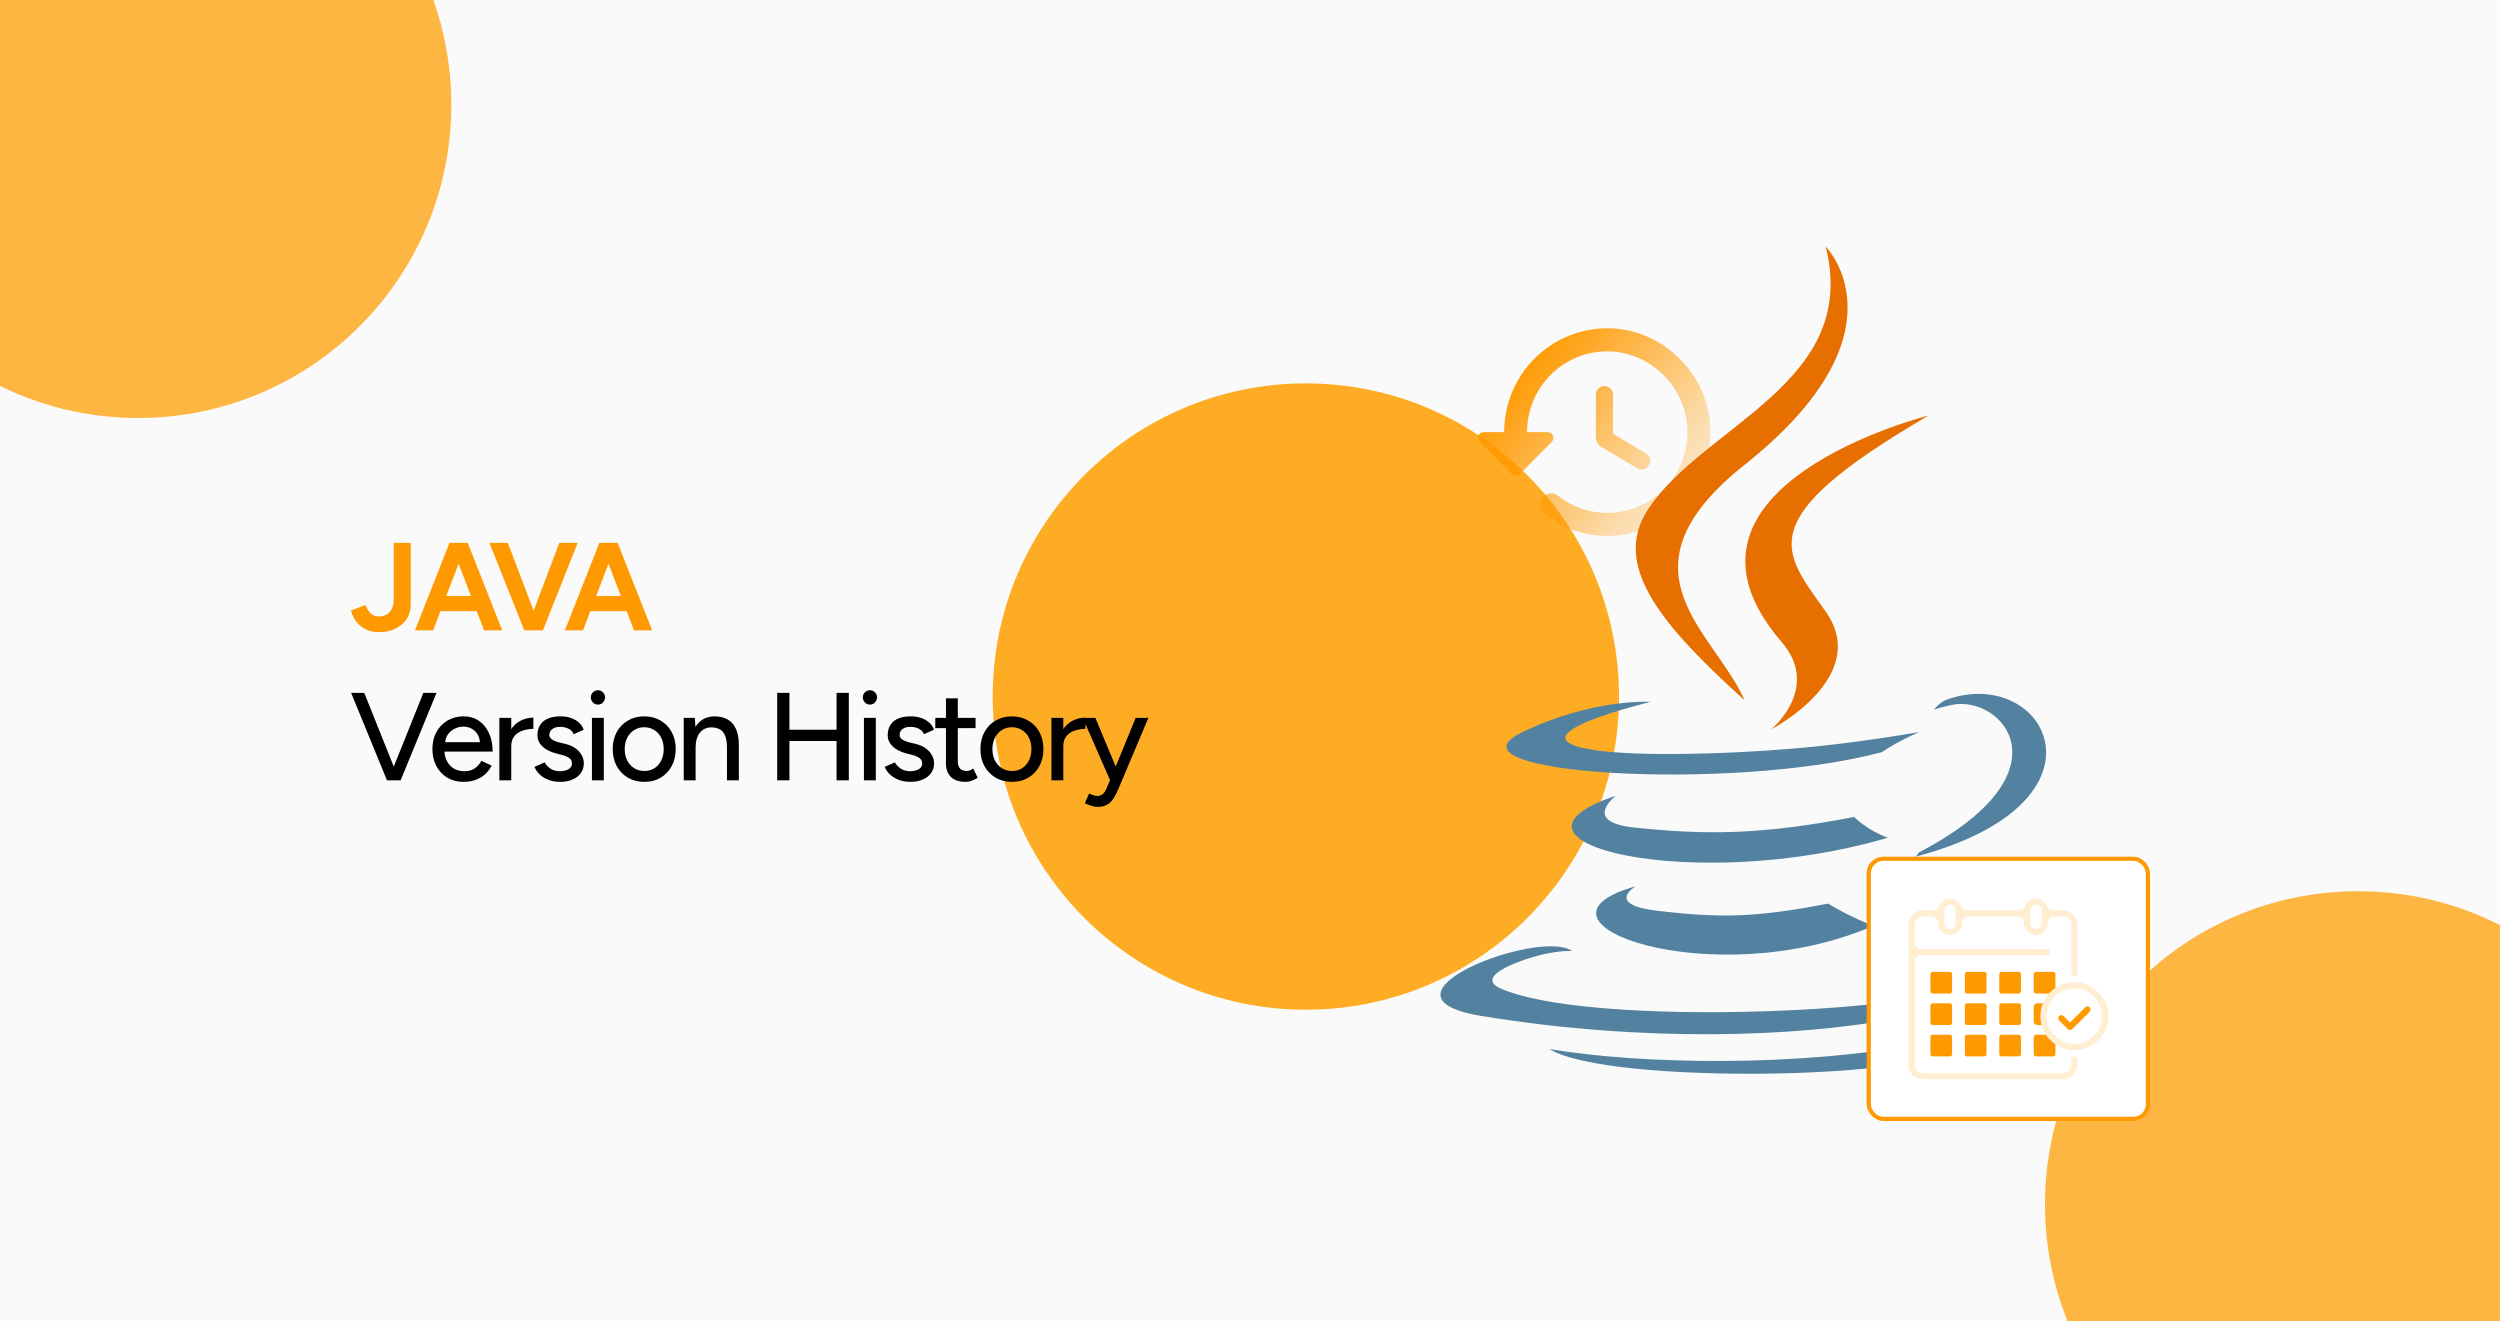 <svg width="350" height="185" viewBox="0 0 350 185" fill="none" xmlns="http://www.w3.org/2000/svg">
<g clip-path="url(#clip0_2789_146)">
<rect width="350" height="185" fill="#FAFAFA"/>
<g filter="url(#filter0_f_2789_146)">
<circle cx="19.343" cy="14.676" r="43.843" fill="#FDB642"/>
</g>
<g filter="url(#filter1_f_2789_146)">
<circle cx="182.819" cy="97.517" r="43.843" fill="#FFAC25"/>
</g>
<g filter="url(#filter2_f_2789_146)">
<circle cx="330.142" cy="168.615" r="43.843" fill="#FDB642"/>
</g>
<path d="M53.042 88.495C52.447 88.495 51.917 88.402 51.45 88.215C50.995 88.017 50.604 87.766 50.278 87.463C49.962 87.159 49.712 86.832 49.525 86.483C49.338 86.132 49.21 85.794 49.14 85.468L51.17 84.698C51.357 85.211 51.602 85.608 51.905 85.888C52.22 86.168 52.611 86.308 53.078 86.308C53.428 86.308 53.76 86.226 54.075 86.062C54.39 85.899 54.641 85.637 54.828 85.275C55.026 84.913 55.125 84.447 55.125 83.875V76H57.505V84.575C57.505 85.182 57.394 85.73 57.172 86.22C56.951 86.698 56.636 87.107 56.227 87.445C55.831 87.783 55.358 88.046 54.81 88.233C54.273 88.407 53.684 88.495 53.042 88.495ZM67.773 88.25L63.083 76H65.481L70.311 88.25H67.773ZM58.096 88.25L62.926 76H65.323L60.633 88.25H58.096ZM60.371 85.555V83.438H68.053V85.555H60.371ZM73.666 88.25L78.304 76H80.876L76.011 88.25H73.666ZM73.404 88.25L68.521 76H71.094L75.749 88.25H73.404ZM88.761 88.25L84.071 76H86.469L91.299 88.25H88.761ZM79.084 88.25L83.913 76H86.311L81.621 88.25H79.084ZM81.359 85.555V83.438H89.041V85.555H81.359Z" fill="#FF9900"/>
<path d="M54.355 109.25L59.273 97H61.11L56.087 109.25H54.355ZM54.18 109.25L49.157 97H50.995L55.895 109.25H54.18ZM64.892 109.46C64.041 109.46 63.288 109.267 62.635 108.882C61.981 108.486 61.468 107.943 61.095 107.255C60.721 106.567 60.535 105.773 60.535 104.875C60.535 103.977 60.721 103.183 61.095 102.495C61.468 101.807 61.981 101.27 62.635 100.885C63.3 100.488 64.058 100.29 64.91 100.29C65.715 100.29 66.421 100.494 67.027 100.902C67.634 101.299 68.106 101.871 68.445 102.617C68.795 103.352 68.97 104.222 68.97 105.225H61.9L62.215 104.962C62.215 105.581 62.337 106.117 62.582 106.572C62.827 107.027 63.16 107.377 63.58 107.622C64 107.856 64.478 107.972 65.015 107.972C65.598 107.972 66.082 107.838 66.467 107.57C66.864 107.29 67.173 106.94 67.395 106.52L68.83 107.185C68.597 107.64 68.293 108.042 67.92 108.392C67.546 108.731 67.103 108.993 66.59 109.18C66.088 109.367 65.522 109.46 64.892 109.46ZM62.32 104.175L61.987 103.912H67.517L67.202 104.175C67.202 103.662 67.097 103.224 66.887 102.862C66.677 102.489 66.397 102.209 66.047 102.022C65.697 101.824 65.306 101.725 64.875 101.725C64.455 101.725 64.046 101.824 63.65 102.022C63.265 102.209 62.944 102.483 62.687 102.845C62.442 103.207 62.32 103.65 62.32 104.175ZM70.927 104.542C70.927 103.597 71.108 102.827 71.47 102.232C71.831 101.637 72.298 101.194 72.87 100.902C73.441 100.611 74.042 100.465 74.672 100.465V102.04C74.147 102.04 73.646 102.122 73.167 102.285C72.701 102.437 72.316 102.693 72.012 103.055C71.721 103.405 71.575 103.883 71.575 104.49L70.927 104.542ZM69.912 109.25V100.5H71.575V109.25H69.912ZM78.446 109.46C77.828 109.46 77.273 109.367 76.783 109.18C76.305 108.993 75.897 108.742 75.558 108.427C75.232 108.112 74.987 107.757 74.823 107.36L76.258 106.73C76.445 107.092 76.725 107.389 77.098 107.622C77.472 107.856 77.886 107.972 78.341 107.972C78.843 107.972 79.257 107.879 79.583 107.692C79.91 107.506 80.073 107.243 80.073 106.905C80.073 106.578 79.951 106.322 79.706 106.135C79.461 105.948 79.105 105.797 78.638 105.68L77.816 105.47C76.999 105.248 76.363 104.916 75.908 104.472C75.465 104.029 75.243 103.527 75.243 102.967C75.243 102.116 75.517 101.457 76.066 100.99C76.614 100.523 77.425 100.29 78.498 100.29C79.023 100.29 79.502 100.366 79.933 100.517C80.377 100.669 80.75 100.885 81.053 101.165C81.368 101.445 81.59 101.777 81.718 102.162L80.318 102.792C80.178 102.442 79.939 102.186 79.601 102.022C79.263 101.847 78.866 101.76 78.411 101.76C77.944 101.76 77.577 101.865 77.308 102.075C77.04 102.273 76.906 102.553 76.906 102.915C76.906 103.113 77.017 103.306 77.238 103.492C77.472 103.667 77.81 103.813 78.253 103.93L79.198 104.157C79.77 104.297 80.243 104.513 80.616 104.805C80.989 105.085 81.269 105.406 81.456 105.767C81.642 106.117 81.736 106.485 81.736 106.87C81.736 107.395 81.59 107.856 81.298 108.252C81.018 108.637 80.627 108.935 80.126 109.145C79.636 109.355 79.076 109.46 78.446 109.46ZM82.87 109.25V100.5H84.533V109.25H82.87ZM83.71 98.645C83.442 98.645 83.209 98.546 83.01 98.347C82.812 98.138 82.713 97.898 82.713 97.63C82.713 97.35 82.812 97.117 83.01 96.93C83.209 96.732 83.442 96.632 83.71 96.632C83.99 96.632 84.224 96.732 84.41 96.93C84.609 97.117 84.708 97.35 84.708 97.63C84.708 97.898 84.609 98.138 84.41 98.347C84.224 98.546 83.99 98.645 83.71 98.645ZM90.224 109.46C89.349 109.46 88.579 109.267 87.914 108.882C87.249 108.486 86.724 107.943 86.339 107.255C85.966 106.567 85.779 105.773 85.779 104.875C85.779 103.977 85.966 103.183 86.339 102.495C86.713 101.807 87.232 101.27 87.897 100.885C88.562 100.488 89.326 100.29 90.189 100.29C91.053 100.29 91.817 100.488 92.482 100.885C93.147 101.27 93.666 101.807 94.039 102.495C94.413 103.183 94.599 103.977 94.599 104.875C94.599 105.773 94.413 106.567 94.039 107.255C93.666 107.943 93.147 108.486 92.482 108.882C91.828 109.267 91.076 109.46 90.224 109.46ZM90.224 107.937C90.749 107.937 91.216 107.809 91.624 107.552C92.033 107.284 92.348 106.922 92.569 106.467C92.803 106.012 92.919 105.482 92.919 104.875C92.919 104.268 92.803 103.737 92.569 103.282C92.348 102.827 92.027 102.472 91.607 102.215C91.187 101.947 90.714 101.812 90.189 101.812C89.653 101.812 89.18 101.947 88.772 102.215C88.363 102.472 88.043 102.827 87.809 103.282C87.576 103.737 87.459 104.268 87.459 104.875C87.459 105.482 87.576 106.012 87.809 106.467C88.043 106.922 88.369 107.284 88.789 107.552C89.209 107.809 89.688 107.937 90.224 107.937ZM95.721 109.25V100.5H97.278L97.383 102.11V109.25H95.721ZM101.776 109.25V104.77H103.438V109.25H101.776ZM101.776 104.77C101.776 103.977 101.682 103.376 101.496 102.967C101.321 102.547 101.07 102.256 100.743 102.092C100.428 101.929 100.061 101.842 99.641 101.83C98.929 101.83 98.375 102.081 97.978 102.582C97.582 103.084 97.383 103.79 97.383 104.7H96.666C96.666 103.778 96.8 102.991 97.068 102.337C97.348 101.672 97.739 101.165 98.241 100.815C98.754 100.465 99.361 100.29 100.061 100.29C100.749 100.29 101.344 100.43 101.846 100.71C102.359 100.99 102.75 101.427 103.018 102.022C103.298 102.606 103.438 103.376 103.438 104.332V104.77H101.776ZM117.118 109.25V97H118.833V109.25H117.118ZM108.805 109.25V97H110.52V109.25H108.805ZM110.24 103.737V102.162H117.66V103.737H110.24ZM120.95 109.25V100.5H122.612V109.25H120.95ZM121.79 98.645C121.521 98.645 121.288 98.546 121.09 98.347C120.891 98.138 120.792 97.898 120.792 97.63C120.792 97.35 120.891 97.117 121.09 96.93C121.288 96.732 121.521 96.632 121.79 96.632C122.07 96.632 122.303 96.732 122.49 96.93C122.688 97.117 122.787 97.35 122.787 97.63C122.787 97.898 122.688 98.138 122.49 98.347C122.303 98.546 122.07 98.645 121.79 98.645ZM127.481 109.46C126.863 109.46 126.309 109.367 125.819 109.18C125.341 108.993 124.932 108.742 124.594 108.427C124.267 108.112 124.022 107.757 123.859 107.36L125.294 106.73C125.481 107.092 125.761 107.389 126.134 107.622C126.507 107.856 126.921 107.972 127.376 107.972C127.878 107.972 128.292 107.879 128.619 107.692C128.946 107.506 129.109 107.243 129.109 106.905C129.109 106.578 128.986 106.322 128.741 106.135C128.496 105.948 128.141 105.797 127.674 105.68L126.851 105.47C126.035 105.248 125.399 104.916 124.944 104.472C124.501 104.029 124.279 103.527 124.279 102.967C124.279 102.116 124.553 101.457 125.101 100.99C125.65 100.523 126.461 100.29 127.534 100.29C128.059 100.29 128.537 100.366 128.969 100.517C129.412 100.669 129.786 100.885 130.089 101.165C130.404 101.445 130.626 101.777 130.754 102.162L129.354 102.792C129.214 102.442 128.975 102.186 128.636 102.022C128.298 101.847 127.901 101.76 127.446 101.76C126.98 101.76 126.612 101.865 126.344 102.075C126.076 102.273 125.941 102.553 125.941 102.915C125.941 103.113 126.052 103.306 126.274 103.492C126.507 103.667 126.846 103.813 127.289 103.93L128.234 104.157C128.806 104.297 129.278 104.513 129.651 104.805C130.025 105.085 130.305 105.406 130.491 105.767C130.678 106.117 130.771 106.485 130.771 106.87C130.771 107.395 130.626 107.856 130.334 108.252C130.054 108.637 129.663 108.935 129.161 109.145C128.671 109.355 128.111 109.46 127.481 109.46ZM135.178 109.46C134.303 109.46 133.627 109.238 133.148 108.795C132.67 108.34 132.431 107.692 132.431 106.852V97.77H134.093V106.607C134.093 107.039 134.198 107.372 134.408 107.605C134.63 107.827 134.945 107.937 135.353 107.937C135.47 107.937 135.598 107.914 135.738 107.867C135.878 107.821 136.047 107.727 136.246 107.587L136.876 108.882C136.572 109.081 136.281 109.227 136.001 109.32C135.732 109.413 135.458 109.46 135.178 109.46ZM130.943 101.935V100.5H136.578V101.935H130.943ZM141.704 109.46C140.829 109.46 140.059 109.267 139.394 108.882C138.729 108.486 138.204 107.943 137.819 107.255C137.445 106.567 137.259 105.773 137.259 104.875C137.259 103.977 137.445 103.183 137.819 102.495C138.192 101.807 138.711 101.27 139.376 100.885C140.041 100.488 140.805 100.29 141.669 100.29C142.532 100.29 143.296 100.488 143.961 100.885C144.626 101.27 145.145 101.807 145.519 102.495C145.892 103.183 146.079 103.977 146.079 104.875C146.079 105.773 145.892 106.567 145.519 107.255C145.145 107.943 144.626 108.486 143.961 108.882C143.308 109.267 142.555 109.46 141.704 109.46ZM141.704 107.937C142.229 107.937 142.695 107.809 143.104 107.552C143.512 107.284 143.827 106.922 144.049 106.467C144.282 106.012 144.399 105.482 144.399 104.875C144.399 104.268 144.282 103.737 144.049 103.282C143.827 102.827 143.506 102.472 143.086 102.215C142.666 101.947 142.194 101.812 141.669 101.812C141.132 101.812 140.659 101.947 140.251 102.215C139.843 102.472 139.522 102.827 139.289 103.282C139.055 103.737 138.939 104.268 138.939 104.875C138.939 105.482 139.055 106.012 139.289 106.467C139.522 106.922 139.849 107.284 140.269 107.552C140.689 107.809 141.167 107.937 141.704 107.937ZM148.215 104.542C148.215 103.597 148.396 102.827 148.758 102.232C149.119 101.637 149.586 101.194 150.158 100.902C150.729 100.611 151.33 100.465 151.96 100.465V102.04C151.435 102.04 150.933 102.122 150.455 102.285C149.988 102.437 149.603 102.693 149.3 103.055C149.008 103.405 148.863 103.883 148.863 104.49L148.215 104.542ZM147.2 109.25V100.5H148.863V109.25H147.2ZM153.669 112.96C153.412 112.96 153.126 112.913 152.811 112.82C152.508 112.727 152.193 112.604 151.866 112.453L152.479 111.088C152.735 111.204 152.957 111.292 153.144 111.35C153.342 111.408 153.499 111.438 153.616 111.438C153.908 111.438 154.153 111.356 154.351 111.193C154.561 111.029 154.73 110.802 154.859 110.51L155.874 108.112L158.989 100.5H160.774L156.626 110.335C156.404 110.872 156.171 111.338 155.926 111.735C155.681 112.132 155.378 112.435 155.016 112.645C154.666 112.855 154.217 112.96 153.669 112.96ZM155.419 109.25L151.586 100.5H153.354L156.521 108.095L157.029 109.25H155.419Z" fill="black"/>
<g clip-path="url(#clip1_2789_146)">
<path d="M225.438 45.963C217.273 45.737 210.583 52.342 210.583 60.498H207.712C206.99 60.498 206.637 61.37 207.15 61.871L211.626 66.393C211.947 66.716 212.444 66.716 212.765 66.393L217.241 61.871C217.738 61.37 217.385 60.498 216.663 60.498H213.792C213.792 54.2 218.893 49.112 225.181 49.193C231.149 49.274 236.17 54.329 236.25 60.337C236.33 66.652 231.277 71.804 225.021 71.804C222.438 71.804 220.048 70.916 218.155 69.414C217.513 68.913 216.615 68.961 216.038 69.543C215.364 70.221 215.412 71.368 216.166 71.949C218.604 73.887 221.668 75.034 225.021 75.034C233.122 75.034 239.683 68.299 239.458 60.078C239.25 52.504 232.961 46.173 225.438 45.963ZM224.62 54.038C223.962 54.038 223.417 54.587 223.417 55.249V61.193C223.417 61.758 223.721 62.291 224.203 62.582L229.208 65.57C229.785 65.909 230.523 65.715 230.86 65.15C231.197 64.568 231.004 63.825 230.443 63.486L225.823 60.724V55.233C225.823 54.587 225.278 54.038 224.62 54.038Z" fill="url(#paint0_linear_2789_146)"/>
<path d="M228.988 124.08C228.988 124.08 224.592 126.654 232.117 127.525C241.232 128.572 245.891 128.422 255.937 126.507C255.937 126.507 258.578 128.175 262.266 129.619C239.747 139.336 211.3 129.056 228.988 124.08Z" fill="#5382A1"/>
<path d="M226.237 111.399C226.237 111.399 221.306 115.074 228.836 115.858C238.574 116.87 246.264 116.952 259.571 114.372C259.571 114.372 261.411 116.251 264.305 117.278C237.078 125.294 206.751 117.911 226.237 111.399Z" fill="#5382A1"/>
<path d="M249.435 89.889C254.984 96.321 247.977 102.109 247.977 102.109C247.977 102.109 262.066 94.786 255.596 85.616C249.552 77.065 244.918 72.816 270.007 58.166C270.007 58.166 230.625 68.069 249.435 89.889Z" fill="#E76F00"/>
<path d="M279.219 133.459C279.219 133.459 282.472 136.158 275.636 138.246C262.637 142.21 221.535 143.407 210.116 138.403C206.012 136.606 213.709 134.111 216.13 133.587C218.655 133.036 220.098 133.139 220.098 133.139C215.534 129.901 190.594 139.496 207.43 142.243C253.345 149.74 291.128 138.868 279.219 133.459Z" fill="#5382A1"/>
<path d="M231.102 98.261C231.102 98.261 210.195 103.261 223.698 105.076C229.4 105.845 240.766 105.671 251.353 104.778C260.006 104.043 268.694 102.481 268.694 102.481C268.694 102.481 265.643 103.796 263.436 105.314C242.205 110.935 201.19 108.32 212.997 102.57C222.983 97.71 231.102 98.261 231.102 98.261Z" fill="#5382A1"/>
<path d="M268.608 119.368C290.19 108.077 280.211 97.226 273.246 98.688C271.539 99.046 270.778 99.356 270.778 99.356C270.778 99.356 271.412 98.356 272.622 97.923C286.401 93.046 296.999 112.308 268.174 119.937C268.174 119.937 268.508 119.637 268.608 119.368Z" fill="#5382A1"/>
<path d="M255.596 34.512C255.596 34.512 267.548 46.55 244.259 65.061C225.583 79.91 240 88.377 244.251 98.05C233.35 88.148 225.35 79.43 230.717 71.317C238.594 59.408 260.418 53.633 255.596 34.512Z" fill="#E76F00"/>
<path d="M233.223 149.964C253.94 151.3 285.752 149.224 286.506 139.354C286.506 139.354 285.057 143.096 269.385 146.067C251.703 149.417 229.894 149.026 216.96 146.879C216.96 146.879 219.608 149.085 233.223 149.964Z" fill="#5382A1"/>
</g>
<rect x="261.625" y="120.227" width="39.083" height="36.417" rx="2.042" fill="white"/>
<rect x="261.625" y="120.227" width="39.083" height="36.417" rx="2.042" stroke="#FF9900" stroke-width="0.583"/>
<g clip-path="url(#clip2_2789_146)">
<path d="M290.412 136.654C290.47 136.655 290.527 136.644 290.581 136.623C290.634 136.601 290.683 136.569 290.724 136.528C290.764 136.487 290.797 136.439 290.818 136.385C290.84 136.332 290.851 136.275 290.85 136.217V129.468C290.85 128.926 290.635 128.407 290.252 128.024C289.869 127.641 289.35 127.426 288.808 127.426H287.478C287.286 127.43 287.096 127.377 286.934 127.273C286.772 127.169 286.645 127.019 286.568 126.843C286.446 126.533 286.233 126.267 285.957 126.08C285.681 125.892 285.356 125.792 285.022 125.792C284.689 125.792 284.364 125.892 284.088 126.08C283.812 126.267 283.599 126.533 283.477 126.843C283.398 127.019 283.27 127.169 283.107 127.273C282.944 127.377 282.754 127.43 282.561 127.426H275.45C275.257 127.43 275.068 127.377 274.906 127.273C274.744 127.169 274.616 127.019 274.54 126.843C274.417 126.533 274.204 126.267 273.929 126.08C273.653 125.892 273.327 125.792 272.994 125.792C272.661 125.792 272.335 125.892 272.06 126.08C271.784 126.267 271.571 126.533 271.448 126.843C271.372 127.019 271.244 127.169 271.082 127.273C270.92 127.377 270.731 127.43 270.538 127.426H269.202C268.662 127.428 268.144 127.643 267.763 128.026C267.381 128.409 267.167 128.927 267.167 129.468V149.062C267.168 149.604 267.385 150.123 267.768 150.506C268.152 150.889 268.672 151.104 269.214 151.104H288.808C289.349 151.102 289.868 150.886 290.25 150.504C290.633 150.121 290.848 149.603 290.85 149.062V148.321C290.85 148.205 290.804 148.094 290.722 148.012C290.64 147.93 290.528 147.884 290.412 147.884C290.296 147.884 290.185 147.93 290.103 148.012C290.021 148.094 289.975 148.205 289.975 148.321V149.062C289.975 149.371 289.852 149.668 289.633 149.887C289.414 150.106 289.118 150.229 288.808 150.229H269.214C268.905 150.229 268.608 150.106 268.389 149.887C268.17 149.668 268.047 149.371 268.047 149.062V134.56C268.047 134.342 268.134 134.132 268.288 133.977C268.442 133.821 268.651 133.733 268.87 133.732H286.545C286.661 133.732 286.772 133.686 286.854 133.604C286.936 133.522 286.982 133.41 286.982 133.294C286.982 133.178 286.936 133.067 286.854 132.985C286.772 132.903 286.661 132.857 286.545 132.857H268.864C268.646 132.857 268.437 132.77 268.283 132.616C268.128 132.462 268.042 132.252 268.042 132.034V129.468C268.042 129.158 268.165 128.862 268.383 128.643C268.602 128.424 268.899 128.301 269.208 128.301H270.375C270.628 128.31 270.868 128.415 271.046 128.595C271.224 128.775 271.326 129.016 271.332 129.269C271.333 129.548 271.404 129.822 271.539 130.067C271.673 130.311 271.867 130.518 272.101 130.669C272.336 130.819 272.605 130.909 272.883 130.93C273.161 130.95 273.44 130.901 273.694 130.786C273.983 130.636 274.226 130.41 274.396 130.133C274.567 129.855 274.659 129.537 274.662 129.211C274.683 128.964 274.795 128.734 274.976 128.566C275.157 128.398 275.395 128.303 275.642 128.301H282.368C282.627 128.301 282.876 128.402 283.061 128.583C283.247 128.764 283.354 129.01 283.36 129.269C283.364 129.544 283.435 129.814 283.568 130.055C283.701 130.296 283.891 130.501 284.122 130.651C284.352 130.801 284.616 130.892 284.891 130.915C285.165 130.939 285.44 130.894 285.693 130.786C285.987 130.639 286.236 130.415 286.411 130.137C286.587 129.86 286.684 129.54 286.691 129.211C286.71 128.964 286.821 128.733 287.003 128.564C287.185 128.396 287.423 128.302 287.671 128.301H288.837C289.147 128.301 289.444 128.424 289.662 128.643C289.881 128.862 290.004 129.158 290.004 129.468V136.217C290.002 136.328 290.044 136.436 290.12 136.518C290.196 136.599 290.301 136.648 290.412 136.654ZM273.782 129.269C273.782 129.373 273.761 129.475 273.722 129.571C273.682 129.666 273.624 129.753 273.551 129.826C273.478 129.899 273.391 129.957 273.295 129.997C273.2 130.036 273.098 130.057 272.994 130.057C272.891 130.057 272.788 130.036 272.693 129.997C272.597 129.957 272.51 129.899 272.437 129.826C272.364 129.753 272.306 129.666 272.267 129.571C272.227 129.475 272.207 129.373 272.207 129.269V127.432C272.207 127.328 272.227 127.226 272.267 127.13C272.306 127.035 272.364 126.948 272.437 126.875C272.51 126.802 272.597 126.744 272.693 126.704C272.788 126.665 272.891 126.644 272.994 126.644C273.098 126.644 273.2 126.665 273.295 126.704C273.391 126.744 273.478 126.802 273.551 126.875C273.624 126.948 273.682 127.035 273.722 127.13C273.761 127.226 273.782 127.328 273.782 127.432V129.269ZM285.833 129.269C285.833 129.478 285.75 129.679 285.603 129.826C285.455 129.974 285.255 130.057 285.046 130.057C284.837 130.057 284.637 129.974 284.489 129.826C284.341 129.679 284.258 129.478 284.258 129.269V127.432C284.258 127.223 284.341 127.023 284.489 126.875C284.637 126.727 284.837 126.644 285.046 126.644C285.255 126.644 285.455 126.727 285.603 126.875C285.75 127.023 285.833 127.223 285.833 127.432V129.269Z" fill="#FFEED2"/>
<path d="M272.977 136.064H270.573C270.399 136.064 270.258 136.205 270.258 136.379V138.783C270.258 138.957 270.399 139.098 270.573 139.098H272.977C273.151 139.098 273.292 138.957 273.292 138.783V136.379C273.292 136.205 273.151 136.064 272.977 136.064Z" fill="#FF9900"/>
<path d="M277.801 136.064H275.398C275.224 136.064 275.083 136.205 275.083 136.379V138.783C275.083 138.957 275.224 139.098 275.398 139.098H277.801C277.975 139.098 278.116 138.957 278.116 138.783V136.379C278.116 136.205 277.975 136.064 277.801 136.064Z" fill="#FF9900"/>
<path d="M282.619 136.064H280.216C280.042 136.064 279.901 136.205 279.901 136.379V138.783C279.901 138.957 280.042 139.098 280.216 139.098H282.619C282.793 139.098 282.934 138.957 282.934 138.783V136.379C282.934 136.205 282.793 136.064 282.619 136.064Z" fill="#FF9900"/>
<path d="M287.443 136.064H285.04C284.866 136.064 284.725 136.205 284.725 136.379V138.783C284.725 138.957 284.866 139.098 285.04 139.098H287.443C287.617 139.098 287.758 138.957 287.758 138.783V136.379C287.758 136.205 287.617 136.064 287.443 136.064Z" fill="#FF9900"/>
<path d="M272.977 140.463H270.573C270.399 140.463 270.258 140.604 270.258 140.778V143.181C270.258 143.355 270.399 143.496 270.573 143.496H272.977C273.151 143.496 273.292 143.355 273.292 143.181V140.778C273.292 140.604 273.151 140.463 272.977 140.463Z" fill="#FF9900"/>
<path d="M277.801 140.463H275.398C275.224 140.463 275.083 140.604 275.083 140.778V143.181C275.083 143.355 275.224 143.496 275.398 143.496H277.801C277.975 143.496 278.116 143.355 278.116 143.181V140.778C278.116 140.604 277.975 140.463 277.801 140.463Z" fill="#FF9900"/>
<path d="M282.619 140.463H280.216C280.042 140.463 279.901 140.604 279.901 140.778V143.181C279.901 143.355 280.042 143.496 280.216 143.496H282.619C282.793 143.496 282.934 143.355 282.934 143.181V140.778C282.934 140.604 282.793 140.463 282.619 140.463Z" fill="#FF9900"/>
<path d="M286.242 142.265C286.237 142.682 286.296 143.097 286.417 143.496H285.192C285.066 143.496 284.946 143.446 284.858 143.358C284.769 143.269 284.719 143.149 284.719 143.024V140.935C284.719 140.81 284.769 140.69 284.858 140.601C284.946 140.513 285.066 140.463 285.192 140.463H286.65C286.379 141.025 286.24 141.641 286.242 142.265Z" fill="#FF9900"/>
<path d="M272.977 144.861H270.573C270.399 144.861 270.258 145.002 270.258 145.176V147.58C270.258 147.754 270.399 147.895 270.573 147.895H272.977C273.151 147.895 273.292 147.754 273.292 147.58V145.176C273.292 145.002 273.151 144.861 272.977 144.861Z" fill="#FF9900"/>
<path d="M277.801 144.861H275.398C275.224 144.861 275.083 145.002 275.083 145.176V147.58C275.083 147.754 275.224 147.895 275.398 147.895H277.801C277.975 147.895 278.116 147.754 278.116 147.58V145.176C278.116 145.002 277.975 144.861 277.801 144.861Z" fill="#FF9900"/>
<path d="M282.619 144.861H280.216C280.042 144.861 279.901 145.002 279.901 145.176V147.58C279.901 147.754 280.042 147.895 280.216 147.895H282.619C282.793 147.895 282.934 147.754 282.934 147.58V145.176C282.934 145.002 282.793 144.861 282.619 144.861Z" fill="#FF9900"/>
<path d="M287.443 144.861H285.04C284.866 144.861 284.725 145.002 284.725 145.176V147.58C284.725 147.754 284.866 147.895 285.04 147.895H287.443C287.617 147.895 287.758 147.754 287.758 147.58V145.176C287.758 145.002 287.617 144.861 287.443 144.861Z" fill="#FF9900"/>
<path d="M290.412 147.02C289.472 147.02 288.553 146.741 287.771 146.219C286.989 145.696 286.38 144.954 286.02 144.085C285.66 143.217 285.566 142.261 285.75 141.338C285.933 140.416 286.386 139.569 287.051 138.904C287.716 138.239 288.563 137.787 289.485 137.603C290.407 137.42 291.363 137.514 292.232 137.874C293.101 138.233 293.843 138.843 294.365 139.625C294.888 140.406 295.167 141.326 295.167 142.266C295.167 143.527 294.666 144.736 293.774 145.628C292.883 146.519 291.673 147.02 290.412 147.02ZM290.412 138.387C289.645 138.387 288.895 138.614 288.257 139.04C287.619 139.467 287.122 140.073 286.829 140.781C286.535 141.49 286.458 142.27 286.608 143.023C286.758 143.775 287.127 144.466 287.67 145.009C288.212 145.551 288.903 145.921 289.656 146.071C290.408 146.22 291.188 146.143 291.897 145.85C292.606 145.556 293.212 145.059 293.638 144.421C294.064 143.783 294.292 143.033 294.292 142.266C294.292 141.237 293.883 140.25 293.155 139.523C292.428 138.795 291.441 138.387 290.412 138.387Z" fill="#FFEED2"/>
<path d="M289.806 144.202C289.748 144.204 289.691 144.193 289.638 144.171C289.584 144.149 289.536 144.116 289.497 144.074L288.283 142.866C288.201 142.784 288.155 142.673 288.155 142.557C288.155 142.441 288.201 142.33 288.283 142.248C288.324 142.207 288.372 142.174 288.425 142.152C288.478 142.129 288.535 142.118 288.593 142.118C288.65 142.118 288.707 142.129 288.76 142.152C288.813 142.174 288.861 142.207 288.902 142.248L289.806 143.146L291.923 141.029C291.963 140.986 292.012 140.951 292.065 140.928C292.119 140.904 292.177 140.891 292.236 140.89C292.294 140.889 292.353 140.899 292.407 140.921C292.462 140.943 292.511 140.976 292.553 141.018C292.594 141.059 292.627 141.109 292.649 141.163C292.671 141.218 292.682 141.276 292.681 141.335C292.68 141.394 292.667 141.452 292.643 141.505C292.619 141.559 292.585 141.607 292.542 141.647L290.115 144.074C290.075 144.115 290.026 144.147 289.973 144.169C289.92 144.191 289.863 144.203 289.806 144.202Z" fill="#FF9900"/>
</g>
</g>
<defs>
<filter id="filter0_f_2789_146" x="-219.358" y="-224.025" width="477.402" height="477.403" filterUnits="userSpaceOnUse" color-interpolation-filters="sRGB">
<feFlood flood-opacity="0" result="BackgroundImageFix"/>
<feBlend mode="normal" in="SourceGraphic" in2="BackgroundImageFix" result="shape"/>
<feGaussianBlur stdDeviation="97.429" result="effect1_foregroundBlur_2789_146"/>
</filter>
<filter id="filter1_f_2789_146" x="-7.168" y="-92.47" width="379.973" height="379.974" filterUnits="userSpaceOnUse" color-interpolation-filters="sRGB">
<feFlood flood-opacity="0" result="BackgroundImageFix"/>
<feBlend mode="normal" in="SourceGraphic" in2="BackgroundImageFix" result="shape"/>
<feGaussianBlur stdDeviation="73.072" result="effect1_foregroundBlur_2789_146"/>
</filter>
<filter id="filter2_f_2789_146" x="91.441" y="-70.087" width="477.402" height="477.403" filterUnits="userSpaceOnUse" color-interpolation-filters="sRGB">
<feFlood flood-opacity="0" result="BackgroundImageFix"/>
<feBlend mode="normal" in="SourceGraphic" in2="BackgroundImageFix" result="shape"/>
<feGaussianBlur stdDeviation="97.429" result="effect1_foregroundBlur_2789_146"/>
</filter>
<linearGradient id="paint0_linear_2789_146" x1="211.75" y1="52.27" x2="239.901" y2="74.989" gradientUnits="userSpaceOnUse">
<stop stop-color="#FF9900"/>
<stop offset="1" stop-color="#FF9900" stop-opacity="0"/>
</linearGradient>
<clipPath id="clip0_2789_146">
<rect width="350" height="185" fill="white"/>
</clipPath>
<clipPath id="clip1_2789_146">
<rect width="85.266" height="116.026" fill="white" transform="translate(201.492 34.387)"/>
</clipPath>
<clipPath id="clip2_2789_146">
<rect width="28" height="25.334" fill="white" transform="translate(267.167 125.769)"/>
</clipPath>
</defs>
</svg>
